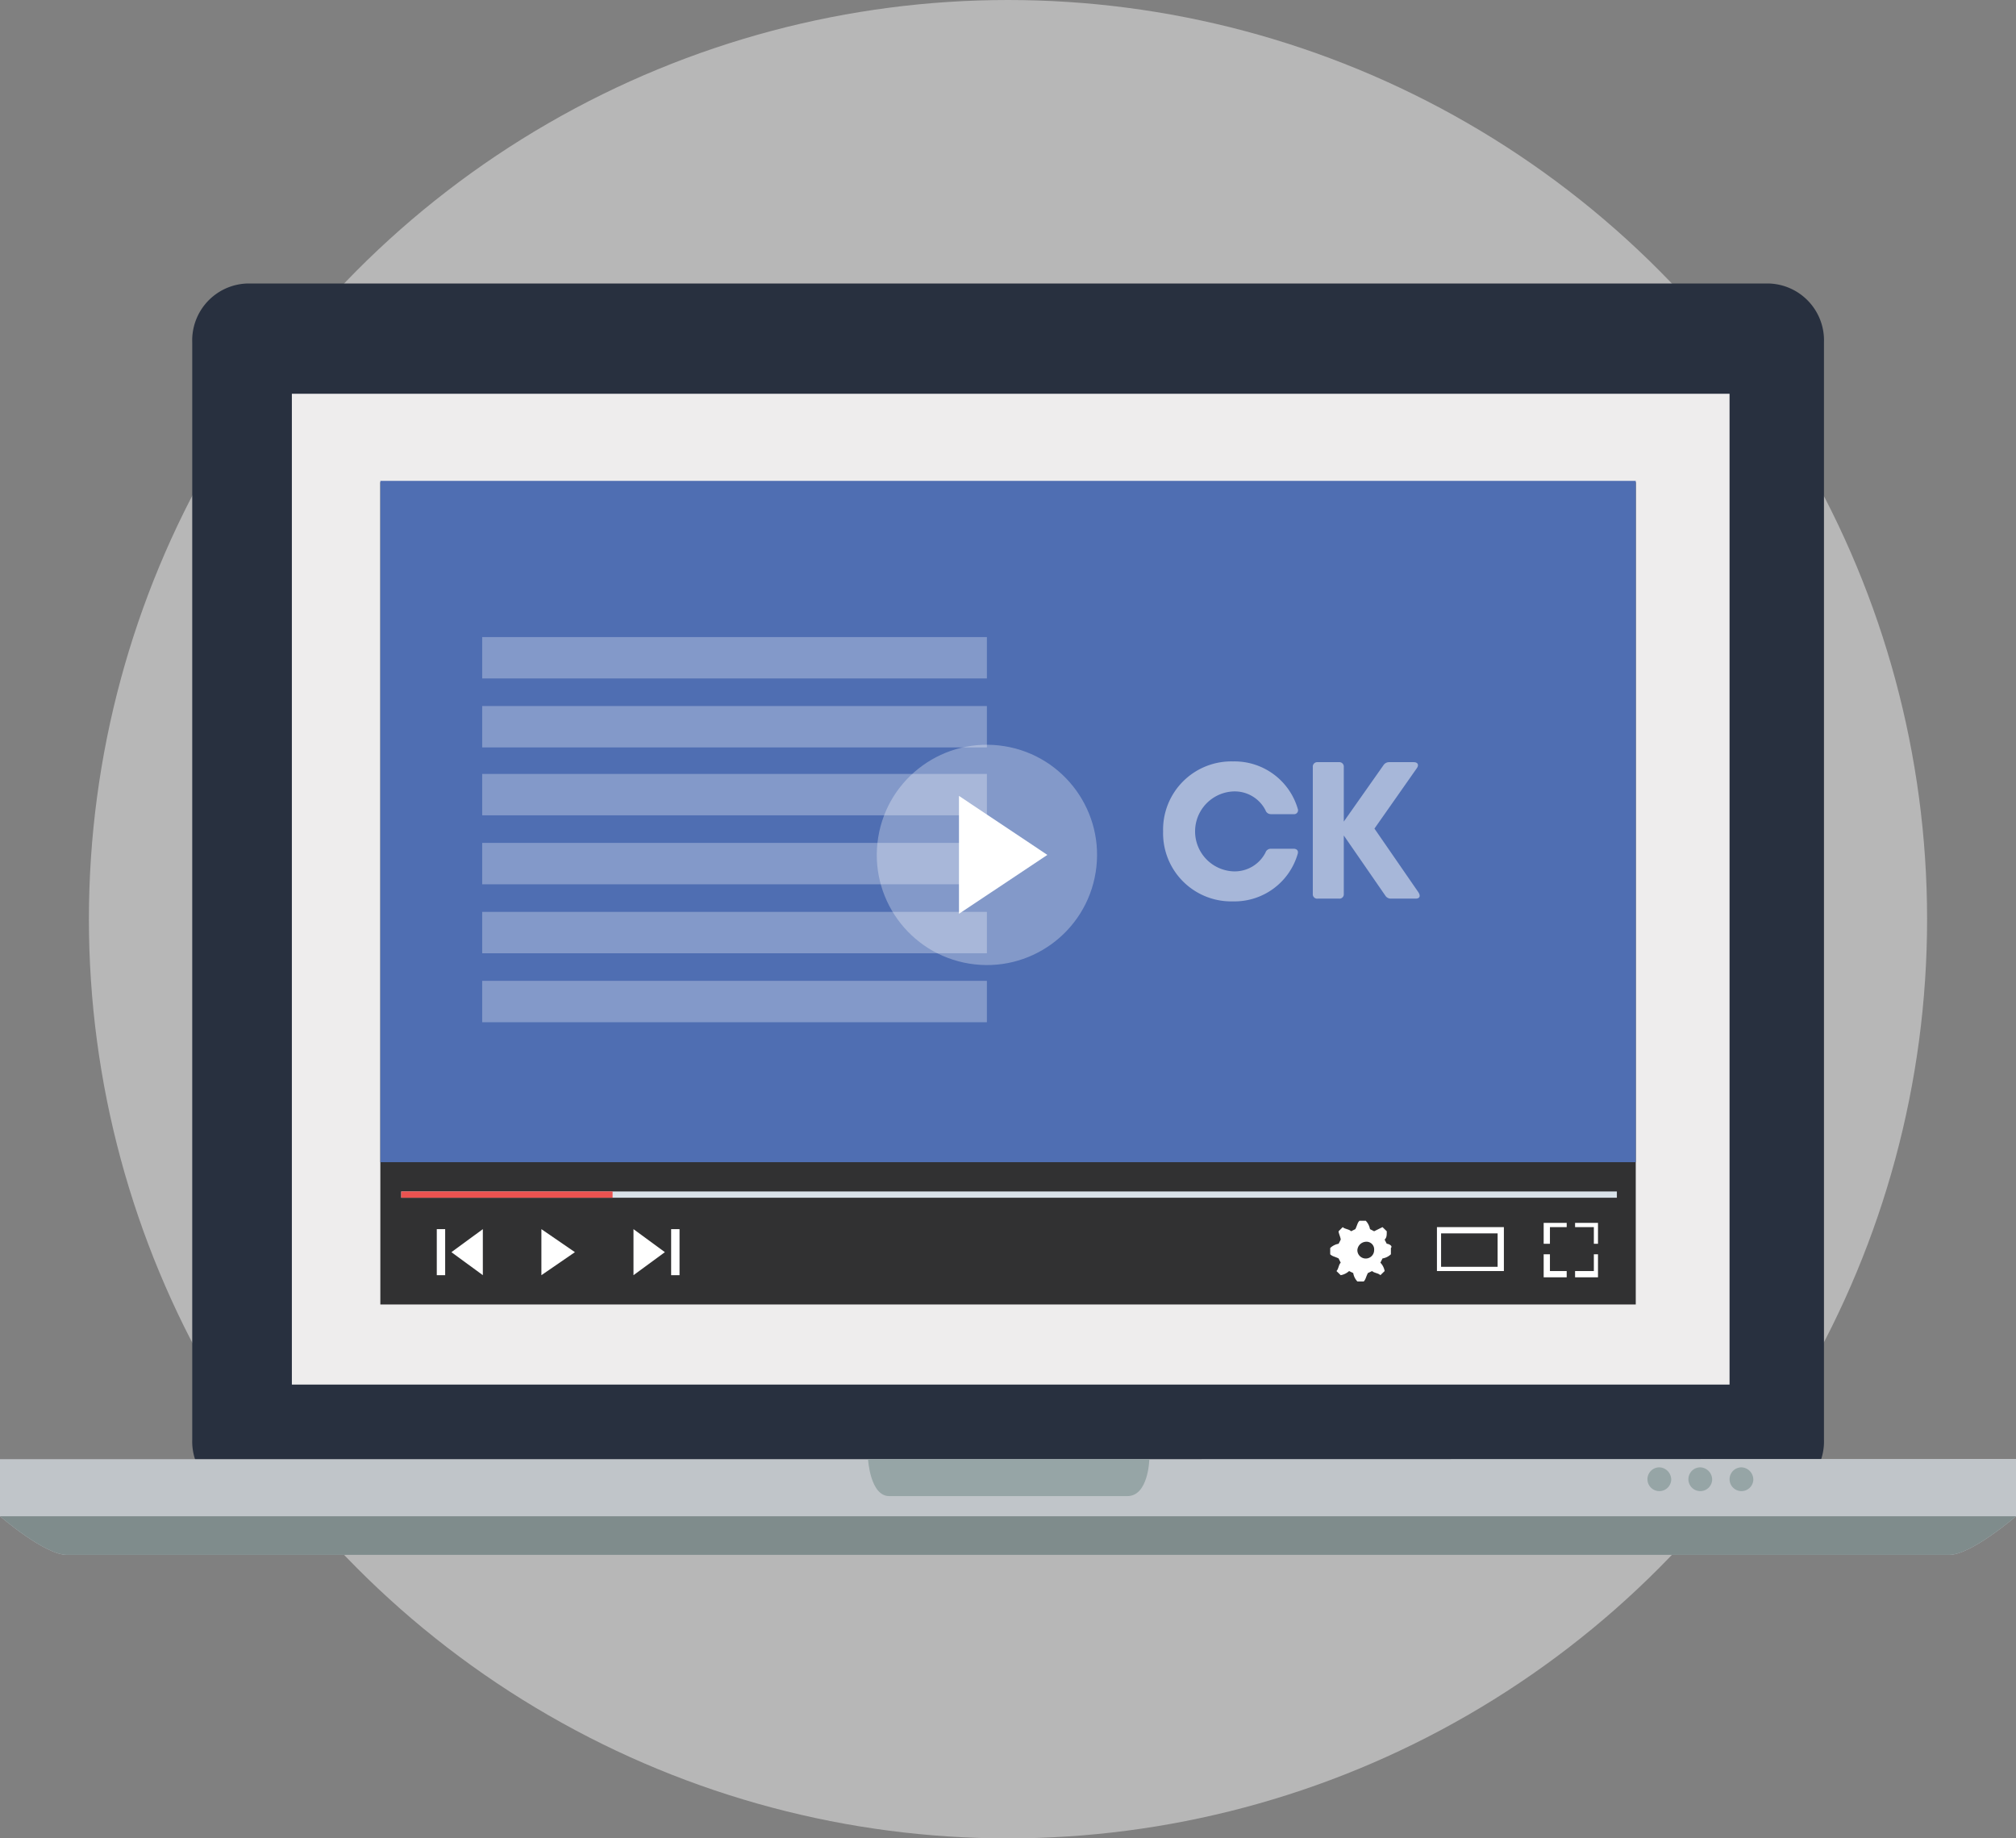 <?xml version="1.0" encoding="UTF-8"?> <svg xmlns="http://www.w3.org/2000/svg" viewBox="0 0 190.02 173.25"><rect x="0" y="0" width="190.02" height="173.25" fill="#808080" stroke="none"/><defs><style>.cls-1{opacity:0.5;}.cls-2{fill:#eeeded;}.cls-3{fill:#28303f;}.cls-4{fill:#c0c5c9;}.cls-5{fill:#7f8c8c;}.cls-6{fill:#96a5a6;}.cls-7{fill:#313132;}.cls-8{fill:#d9e2e9;}.cls-9{fill:#ea5250;}.cls-10,.cls-12,.cls-13,.cls-14{fill:#fff;}.cls-11{fill:#4f6eb2;}.cls-12{opacity:0.3;}.cls-12,.cls-14{isolation:isolate;}.cls-13,.cls-14{opacity:0.3;}</style></defs><g id="Layer_2" data-name="Layer 2"><g id="Layer_1-2" data-name="Layer 1"><g class="cls-1"><circle class="cls-2" cx="95.01" cy="86.63" r="86.63"></circle></g><path class="cls-3" d="M23.26,141.21a5.36,5.36,0,0,1-5.14-5.53V32.26a5.36,5.36,0,0,1,5.14-5.54H166.78a5.36,5.36,0,0,1,5.14,5.54V135.68a5.36,5.36,0,0,1-5.14,5.53Z"></path><rect class="cls-2" x="27.51" y="37.11" width="135.51" height="93.38"></rect><path class="cls-4" d="M95,137.52H0v5.38s4.2,3.64,6.3,3.64H183.72c2.1,0,6.3-3.64,6.3-3.64v-5.4Z"></path><path class="cls-5" d="M0,142.9s4.2,3.64,6.3,3.64H183.72c2.1,0,6.3-3.64,6.3-3.64Z"></path><path class="cls-6" d="M106.26,141H83.82c-1.81,0-2-3.47-2-3.47h26.51S108.26,141,106.26,141Z"></path><path class="cls-6" d="M157.52,139.49a1.12,1.12,0,1,1-1.12-1.2,1.16,1.16,0,0,1,1.12,1.2Z"></path><path class="cls-6" d="M161.38,139.49a1.12,1.12,0,1,1-1.12-1.2,1.16,1.16,0,0,1,1.12,1.2Z"></path><path class="cls-6" d="M165.26,139.49a1.12,1.12,0,1,1-1.12-1.2,1.16,1.16,0,0,1,1.12,1.2Z"></path><rect class="cls-7" x="35.85" y="45.44" width="118.33" height="77.5"></rect><rect class="cls-8" x="37.82" y="112.29" width="114.58" height="0.59"></rect><rect class="cls-9" x="37.82" y="112.29" width="19.92" height="0.59"></rect><polygon class="cls-10" points="59.71 115.84 59.71 120.18 62.67 118.01 59.71 115.84"></polygon><rect class="cls-10" x="63.26" y="115.84" width="0.79" height="4.34"></rect><polygon class="cls-10" points="51.03 115.84 51.03 120.18 54.19 118.01 51.03 115.84"></polygon><polygon class="cls-10" points="45.51 115.84 45.51 120.18 42.55 118.01 45.51 115.84"></polygon><rect class="cls-10" x="41.17" y="115.84" width="0.79" height="4.34"></rect><path class="cls-10" d="M130.71,117.22l-.2-.39c.2-.2.2-.4.2-.79l-.4-.39-.79.39-.39-.2a1.53,1.53,0,0,0-.4-.79h-.59c-.2.2-.2.4-.39.79l-.4.2c-.19-.2-.59-.2-.79-.39l-.39.39c0,.2.2.59.2.79l-.2.39a1.49,1.49,0,0,0-.79.4v.59c.2.2.4.2.79.39l.2.4c-.2.2-.2.59-.4.79l.4.39a1.58,1.58,0,0,0,.79-.39l.39.19a1.51,1.51,0,0,0,.39.79h.6c.19-.19.19-.39.39-.79l.4-.19c.19.19.59.19.78.39l.4-.39a1.49,1.49,0,0,0-.4-.79l.2-.4a1.47,1.47,0,0,0,.79-.39v-.59C131.3,117.42,130.9,117.22,130.71,117.22Zm-1.19.6a.79.79,0,0,1-1.58,0,.85.85,0,0,1,.79-.79.72.72,0,0,1,.79.79Z"></path><path class="cls-10" d="M141.75,119.79h-6.31v-4.14h6.31Zm-5.92-.4h5.33v-3.15h-5.33Z"></path><polygon class="cls-10" points="148.46 115.65 150.23 115.65 150.23 117.22 150.62 117.22 150.62 115.25 148.46 115.25 148.46 115.65"></polygon><polygon class="cls-10" points="146.09 117.22 146.09 115.65 147.67 115.65 147.67 115.25 145.5 115.25 145.5 117.22 146.09 117.22"></polygon><polygon class="cls-10" points="150.23 118.21 150.23 119.79 148.46 119.79 148.46 120.38 150.62 120.38 150.62 118.21 150.23 118.21"></polygon><polygon class="cls-10" points="147.67 119.79 146.09 119.79 146.09 118.21 145.5 118.21 145.5 120.38 147.67 120.38 147.67 119.79"></polygon><rect class="cls-11" x="35.85" y="45.32" width="118.33" height="64.21"></rect><circle class="cls-12" cx="93.02" cy="80.57" r="10.38" transform="translate(-1.41 159.48) rotate(-80.78)"></circle><polygon class="cls-10" points="90.39 75.01 90.39 86.12 98.72 80.57 90.39 75.01"></polygon><rect class="cls-13" x="45.45" y="60.04" width="47.57" height="3.9"></rect><rect class="cls-14" x="45.45" y="66.54" width="47.57" height="3.9"></rect><rect class="cls-13" x="45.45" y="72.94" width="47.57" height="3.9"></rect><rect class="cls-14" x="45.45" y="79.44" width="47.57" height="3.9"></rect><rect class="cls-13" x="45.45" y="85.94" width="47.57" height="3.9"></rect><rect class="cls-14" x="45.45" y="92.44" width="47.57" height="3.9"></rect><g class="cls-1"><path class="cls-10" d="M109.63,78.36a6.43,6.43,0,0,1,6.59-6.6,6.21,6.21,0,0,1,6.1,4.46.37.37,0,0,1-.39.51h-2.14a.53.53,0,0,1-.51-.37,3.26,3.26,0,0,0-3.06-1.77,3.77,3.77,0,0,0,0,7.53,3.26,3.26,0,0,0,3.06-1.77.52.52,0,0,1,.51-.36h2.14c.3,0,.47.18.39.47a6.2,6.2,0,0,1-6.1,4.49A6.42,6.42,0,0,1,109.63,78.36Z"></path><path class="cls-10" d="M133.44,84.69h-2.32a.61.61,0,0,1-.55-.29l-3.91-5.66v5.5a.41.41,0,0,1-.46.45h-2a.41.41,0,0,1-.46-.45V72.29a.42.42,0,0,1,.46-.46h2a.42.42,0,0,1,.46.46v5.14l3.73-5.3a.63.63,0,0,1,.55-.3h2.31c.37,0,.52.24.3.56l-4,5.7,4.14,6C133.93,84.46,133.8,84.69,133.44,84.69Z"></path></g></g></g></svg> 